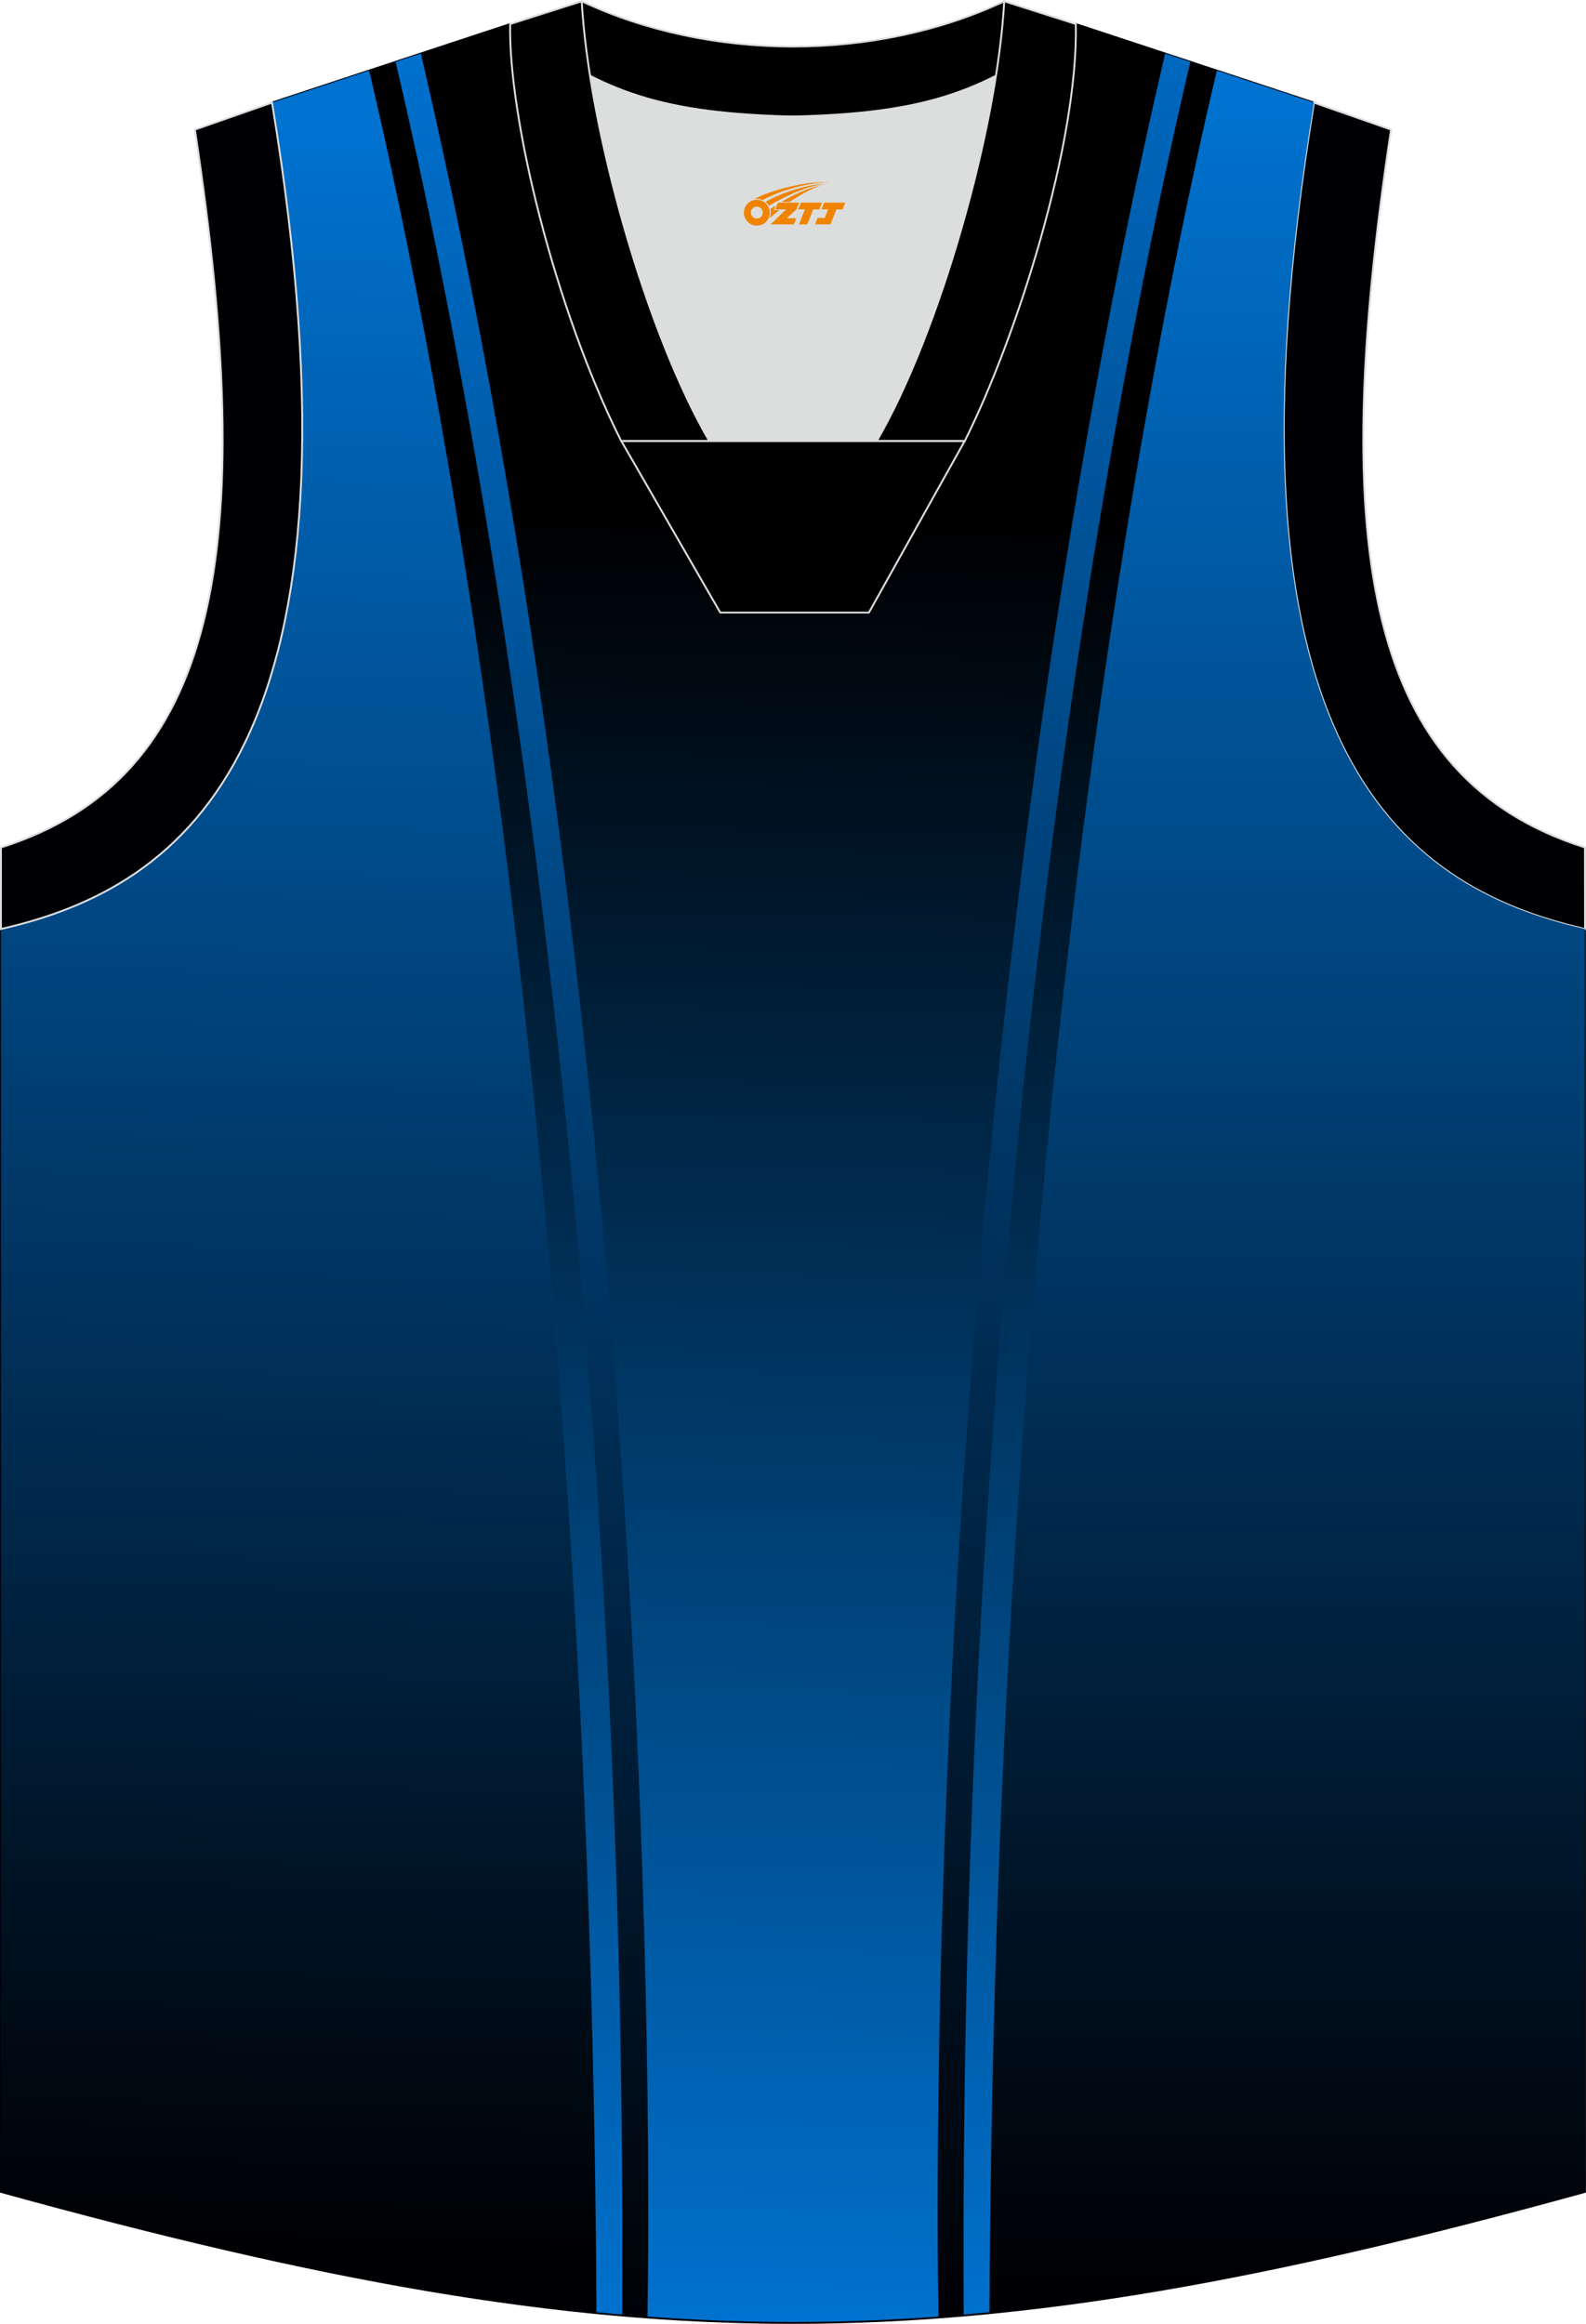 <?xml version="1.0" encoding="utf-8"?>
<!-- Generator: Adobe Illustrator 22.0.0, SVG Export Plug-In . SVG Version: 6.00 Build 0)  -->
<svg xmlns="http://www.w3.org/2000/svg" xmlns:xlink="http://www.w3.org/1999/xlink" version="1.1" id="图层_1" x="0px" y="0px" width="375.7px" height="550.29px" viewBox="0 0 375.7 550.29" enable-background="new 0 0 375.7 550.29" xml:space="preserve">
<g>
	
		<linearGradient id="SVGID_1_" gradientUnits="userSpaceOnUse" x1="192.123" y1="-29.765" x2="184.671" y2="397.178" gradientTransform="matrix(1 0 0 1 0 154.096)">
		<stop offset="0" style="stop-color:#000001"/>
		<stop offset="1" style="stop-color:#0072CF"/>
	</linearGradient>
	<path fill="url(#SVGID_1_)" stroke="#000009" stroke-width="0.447" stroke-miterlimit="10" d="M187.74,27.6   c-32.52-0.77-44.03-4.89-66.88-21.91L64.44,24.3C89.51,176.56,44.12,210.04,0.22,219.99v299.05   c75.05,20.69,131.34,31.03,187.62,31.03s112.58-10.34,187.62-31.03V219.99c-43.89-9.96-89.28-43.43-64.21-195.69L254.83,5.69   C231.99,22.71,220.26,26.83,187.74,27.6z"/>
	
		<linearGradient id="SVGID_2_" gradientUnits="userSpaceOnUse" x1="123.642" y1="-148.882" x2="123.642" y2="403.413" gradientTransform="matrix(1 0 0 1 0 154.096)">
		<stop offset="0" style="stop-color:#0072D1"/>
		<stop offset="1" style="stop-color:#000003"/>
	</linearGradient>
	<path fill="url(#SVGID_2_)" d="M99.69,12.67l-5.98,1.97c17.46,74.17,55.15,265.89,53.68,533.67c2,0.17,3.99,0.33,5.98,0.48   C154,512.87,156.3,255.22,99.69,12.67z"/>
	
		<linearGradient id="SVGID_3_" gradientUnits="userSpaceOnUse" x1="76.957" y1="-125.35" x2="68.173" y2="377.897" gradientTransform="matrix(1 0 0 1 0 154.096)">
		<stop offset="0" style="stop-color:#0072D0"/>
		<stop offset="1" style="stop-color:#000002"/>
	</linearGradient>
	<path fill="url(#SVGID_3_)" d="M87.44,16.71l-23,7.59C89.51,176.56,44.12,210.04,0.22,219.99v299.05   c54.53,15.03,99.15,24.6,141.07,28.71C139.98,270.89,104.36,88.13,87.44,16.71z"/>
	<path fill="#DCDDDD" d="M168.03,104.45c-12.27-21.05-23.66-57.42-28.26-86.5c12.37,6.29,25.22,8.94,45.84,9.59   c1.82,0.06,2.85,0.05,4.7-0.01c20.48-0.66,33.29-3.31,45.61-9.58c-4.6,29.08-15.99,65.45-28.26,86.5H168.03L168.03,104.45z"/>
	<path stroke="#DCDDDD" stroke-width="0.447" stroke-miterlimit="22.926" d="M237.89,0.3l16.17,5.14l-0.54,1.24   c-19.66,14.65-33.19,19.88-63.21,20.85c-1.84,0.06-2.88,0.06-4.69,0.01c-30.52-0.96-44.03-6.28-64.1-21.35l0.39-0.84l15.9-5.06   C168.23,14.59,207.46,14.59,237.89,0.3z"/>
	<path fill="#000004" stroke="#DCDDDD" stroke-width="0.447" stroke-miterlimit="22.926" d="M64.44,24.3   C89.51,176.56,44.12,210.04,0.22,219.99l0.01-19.31c51.57-16.3,61.17-69.76,45.94-169.99L64.44,24.3z"/>
	<path stroke="#DCDDDD" stroke-width="0.447" stroke-miterlimit="22.926" d="M168.03,104.45C153.1,78.84,139.47,30.54,137.8,0.3   l-16.95,5.39c-0.46,21.71,10.35,66.95,26.31,98.76H168.03L168.03,104.45L168.03,104.45z M254.84,5.69L237.89,0.3   c-1.66,30.24-15.3,78.54-30.22,104.15h20.78h0.08C240.99,79.53,255.44,33.74,254.84,5.69z"/>
	<polygon stroke="#DCDDDD" stroke-width="0.447" stroke-miterlimit="22.926" points="147.19,104.45 228.51,104.45 205.84,145.05    170.61,145.05  "/>
	<path fill="#000004" stroke="#DCDDDD" stroke-width="0.447" stroke-miterlimit="22.926" d="M311.26,24.3   c-25.07,152.26,20.32,185.74,64.21,195.69l-0.02-19.31c-51.57-16.3-61.16-69.76-45.93-169.99L311.26,24.3z"/>
	
		<linearGradient id="SVGID_4_" gradientUnits="userSpaceOnUse" x1="257.277" y1="-194.067" x2="246.992" y2="395.151" gradientTransform="matrix(1 0 0 1 0 154.096)">
		<stop offset="0" style="stop-color:#0072D1"/>
		<stop offset="1" style="stop-color:#000003"/>
	</linearGradient>
	<path fill="url(#SVGID_4_)" d="M276,12.67l5.97,1.97c-17.46,74.17-55.15,265.89-53.68,533.67c-2,0.17-3.99,0.33-5.98,0.48   C221.69,512.87,219.4,255.22,276,12.67z"/>
	
		<linearGradient id="SVGID_5_" gradientUnits="userSpaceOnUse" x1="304.928" y1="-131.501" x2="304.928" y2="386.915" gradientTransform="matrix(1 0 0 1 0 154.096)">
		<stop offset="0" style="stop-color:#0072D0"/>
		<stop offset="1" style="stop-color:#000002"/>
	</linearGradient>
	<path fill="url(#SVGID_5_)" d="M288.25,16.71l23,7.59c-25.07,152.26,20.32,185.74,64.21,195.69v299.05   c-54.53,15.03-99.15,24.6-141.07,28.71C235.72,270.89,271.33,88.13,288.25,16.71z"/>
	
</g>
<g id="图层_x0020_1">
	<path fill="#F08300" d="M176.39,51.39c0.416,1.136,1.472,1.984,2.752,2.032c0.144,0,0.304,0,0.448-0.016h0.016   c0.016,0,0.064,0,0.128-0.016c0.032,0,0.048-0.016,0.08-0.016c0.064-0.016,0.144-0.032,0.224-0.048c0.016,0,0.016,0,0.032,0   c0.192-0.048,0.4-0.112,0.576-0.208c0.192-0.096,0.4-0.224,0.608-0.384c0.672-0.56,1.104-1.408,1.104-2.352   c0-0.224-0.032-0.448-0.08-0.672l0,0C182.23,49.51,182.18,49.34,182.1,49.16C181.63,48.07,180.55,47.31,179.28,47.31C177.59,47.31,176.21,48.68,176.21,50.38C176.21,50.73,176.27,51.07,176.39,51.39L176.39,51.39L176.39,51.39z M180.69,50.41L180.69,50.41C180.66,51.19,180,51.79,179.22,51.75C178.43,51.72,177.84,51.07,177.87,50.28c0.032-0.784,0.688-1.376,1.472-1.344   C180.11,48.97,180.72,49.64,180.69,50.41L180.69,50.41z"/>
	<polygon fill="#F08300" points="194.72,47.99 ,194.08,49.58 ,192.64,49.58 ,191.22,53.13 ,189.27,53.13 ,190.67,49.58 ,189.09,49.58    ,189.73,47.99"/>
	<path fill="#F08300" d="M196.69,43.26c-1.008-0.096-3.024-0.144-5.056,0.112c-2.416,0.304-5.152,0.912-7.616,1.664   C181.97,45.64,180.1,46.36,178.75,47.13C178.95,47.1,179.14,47.08,179.33,47.08c0.48,0,0.944,0.112,1.36,0.288   C184.79,45.05,191.99,43,196.69,43.26L196.69,43.26L196.69,43.26z"/>
	<path fill="#F08300" d="M182.16,48.73c4-2.368,8.88-4.672,13.488-5.248c-4.608,0.288-10.224,2-14.288,4.304   C181.68,48.04,181.95,48.36,182.16,48.73C182.16,48.73,182.16,48.73,182.16,48.73z"/>
	<polygon fill="#F08300" points="200.21,47.99 ,199.59,49.58 ,198.13,49.58 ,196.72,53.13 ,196.26,53.13 ,194.75,53.13 ,193.06,53.13    ,193.65,51.63 ,195.36,51.63 ,196.18,49.58 ,194.59,49.58 ,195.23,47.99"/>
	<polygon fill="#F08300" points="189.3,47.99 ,188.66,49.58 ,186.37,51.69 ,188.63,51.69 ,188.05,53.13 ,182.56,53.13 ,186.23,49.58    ,183.65,49.58 ,184.29,47.99"/>
	<path fill="#F08300" d="M194.58,43.85c-3.376,0.752-6.464,2.192-9.424,3.952h1.888C189.47,46.23,191.81,44.8,194.58,43.85z    M183.78,48.67C183.15,49.05,183.09,49.1,182.48,49.51c0.064,0.256,0.112,0.544,0.112,0.816c0,0.496-0.112,0.976-0.32,1.392   c0.176-0.16,0.32-0.304,0.432-0.4c0.272-0.24,0.768-0.64,1.6-1.296l0.32-0.256H183.3l0,0L183.78,48.67L183.78,48.67L183.78,48.67z"/>
</g>
</svg>